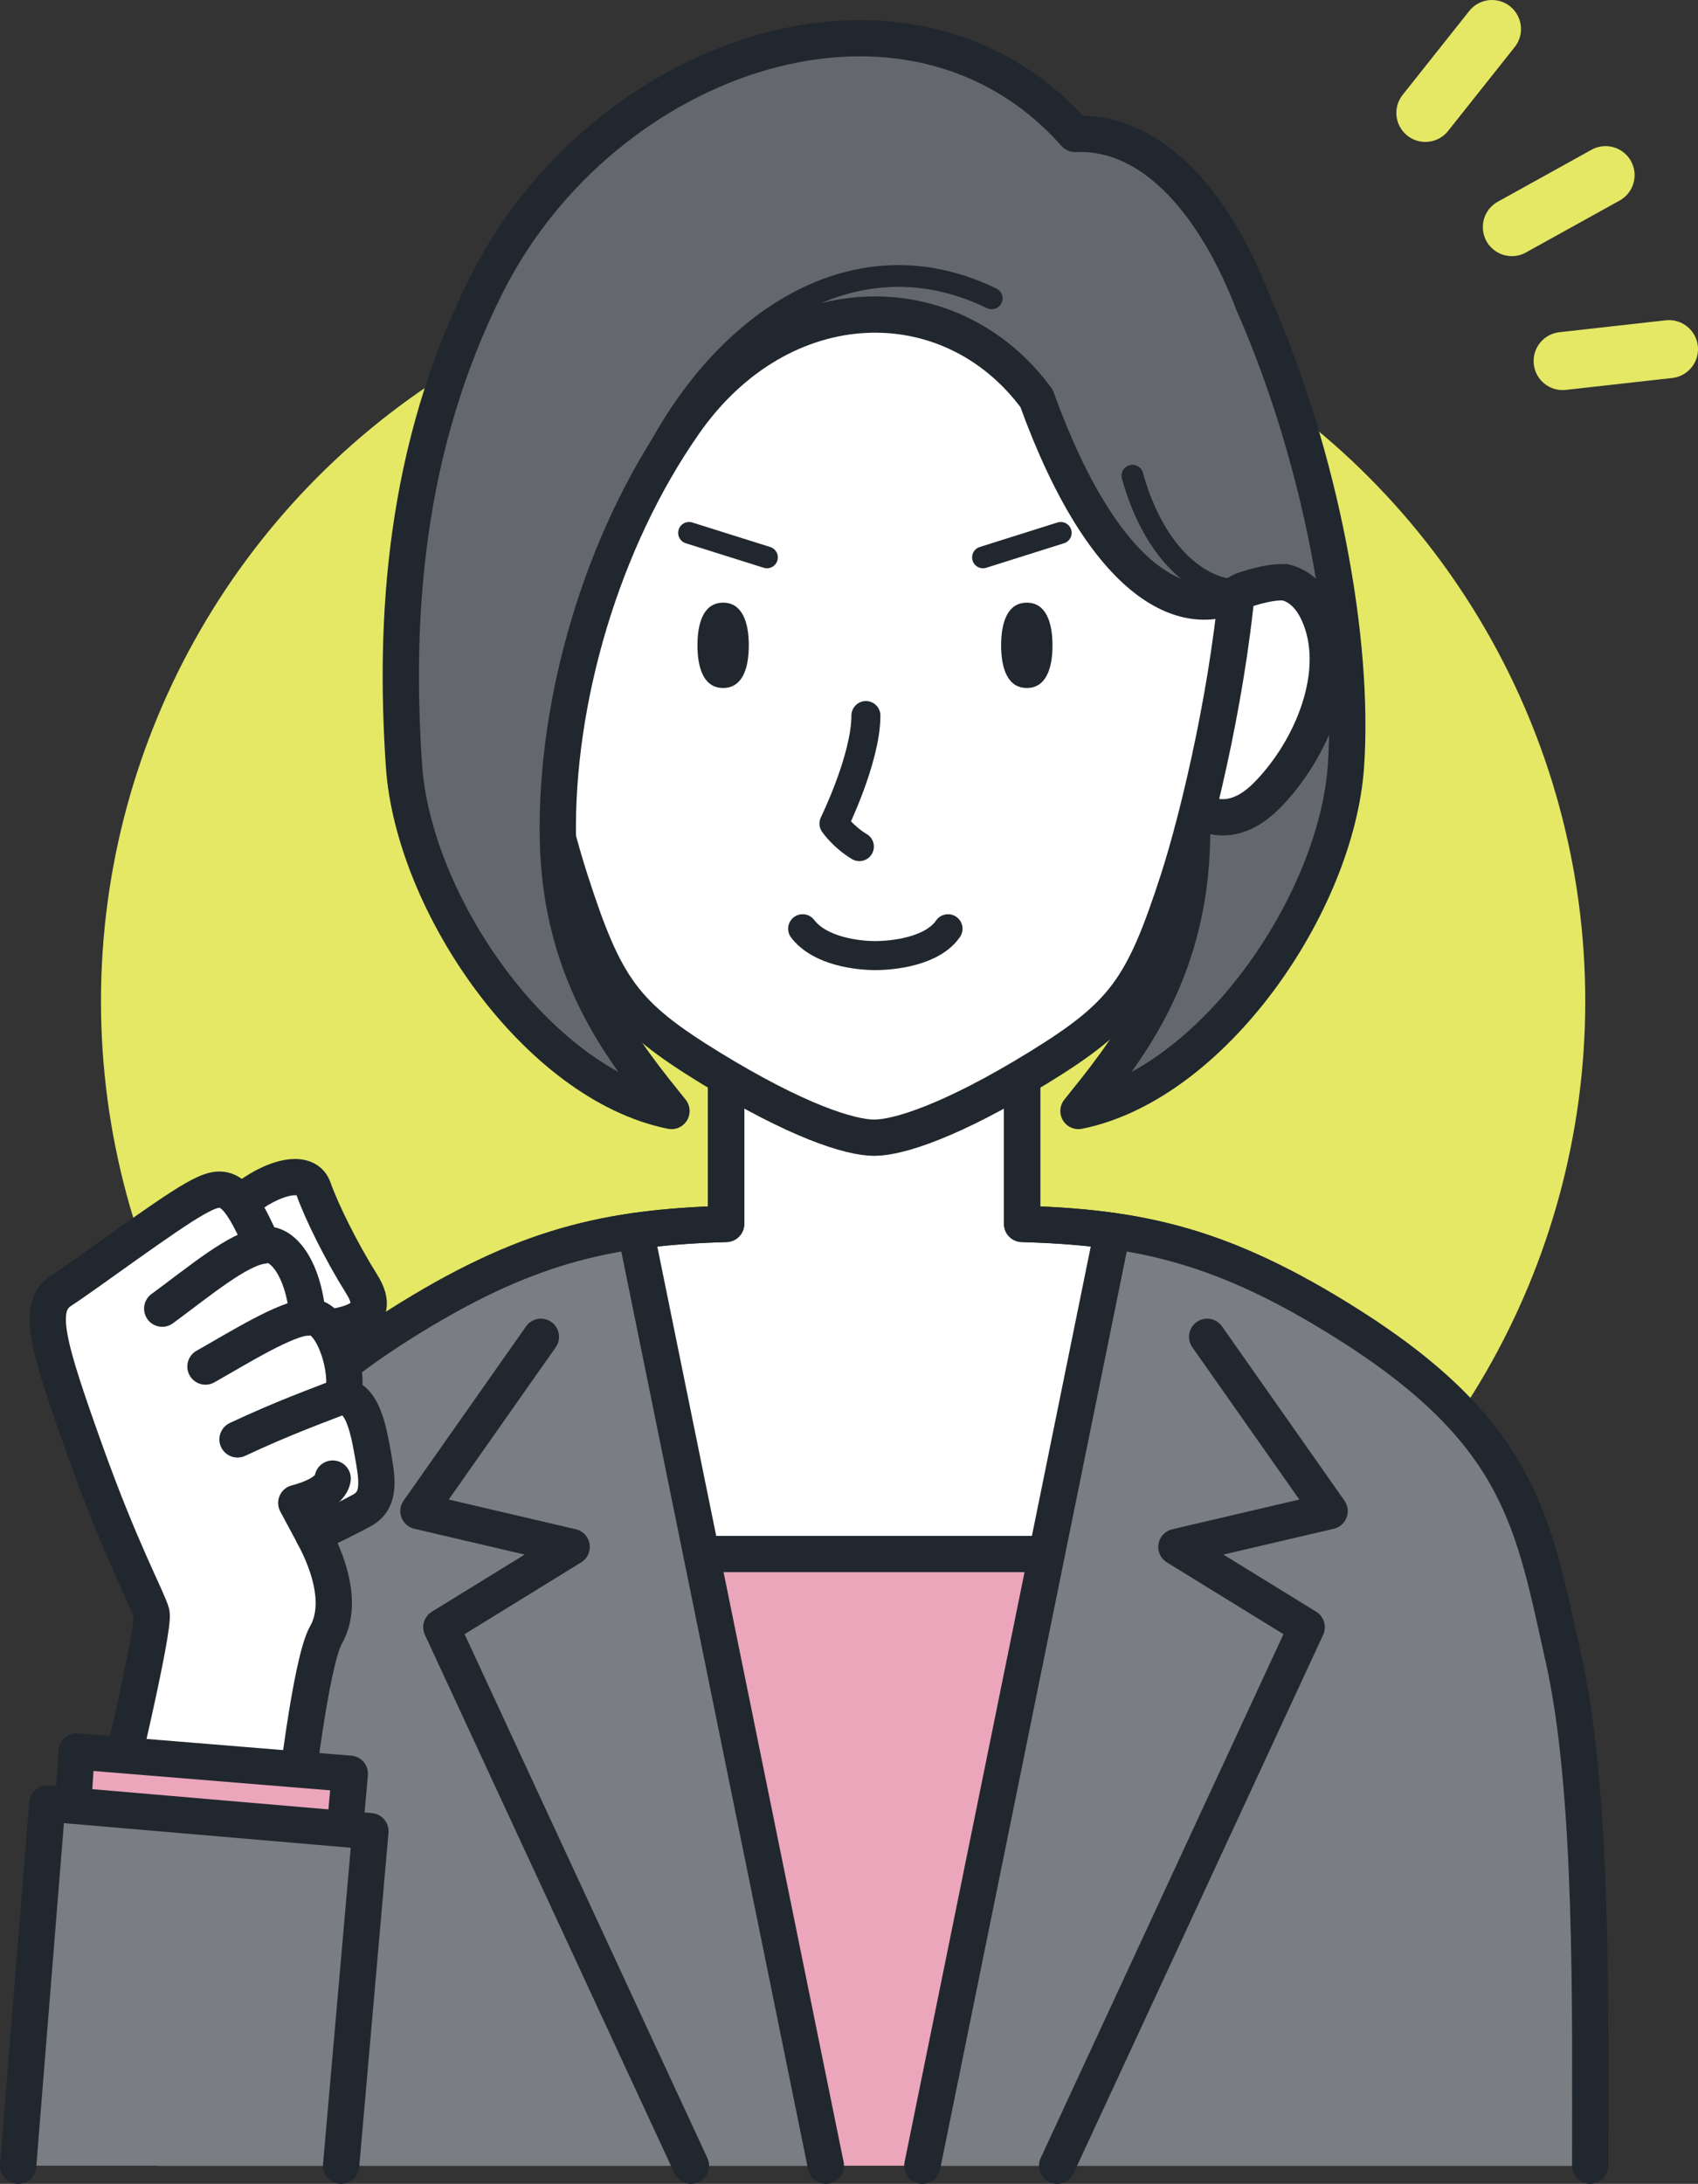 <?xml version="1.0" encoding="UTF-8"?>
<svg id="_レイヤー_2" data-name="レイヤー 2" xmlns="http://www.w3.org/2000/svg" viewBox="0 0 117.03 150.49">
  <rect x="0" y="0" width="117.03" height="150.49" fill="#333333" stroke="none"/>
  <defs>
    <style>
      .cls-1 {
        stroke-width: 1.5px;
      }

      .cls-1, .cls-2, .cls-3, .cls-4, .cls-5, .cls-6 {
        stroke-linecap: round;
        stroke-linejoin: round;
      }

      .cls-1, .cls-2, .cls-3, .cls-4, .cls-6 {
        stroke: #21272e;
      }

      .cls-1, .cls-3, .cls-5, .cls-6 {
        fill: none;
      }

      .cls-7 {
        fill: #21272e;
      }

      .cls-8 {
        fill: #e4e865;
      }

      .cls-2, .cls-9 {
        fill: #eba6bb;
      }

      .cls-2, .cls-3, .cls-4 {
        stroke-width: 2.5px;
      }

      .cls-10, .cls-4 {
        fill: #fff;
      }

      .cls-11 {
        fill: #7a7d81;
      }

      .cls-5 {
        stroke: #e4e865;
        stroke-width: 4px;
      }

      .cls-12 {
        fill: #64676c;
      }

      .cls-6 {
        stroke-width: 2px;
      }
    </style>
  </defs>
  <g id="_レイヤー_1-2" data-name="レイヤー 1">
    <g>
      <g>
        <circle class="cls-8" cx="58.11" cy="68.99" r="51.15"/>
        <g>
          <line class="cls-5" x1="110.66" y1="12.07" x2="104.2" y2="15.65"/>
          <line class="cls-5" x1="115.03" y1="24.06" x2="107.7" y2="24.88"/>
          <line class="cls-5" x1="102.83" y1="2" x2="98.24" y2="7.78"/>
        </g>
      </g>
      <g>
        <g>
          <path class="cls-9" d="M107.76,114.28c-2.07-9.21-2.82-15.4-14.76-22.97-8.72-5.53-14.47-6.73-22.56-6.97v-11.57h-20.4v11.57c-8.09.24-13.84,1.44-22.56,6.97-11.94,7.58-12.69,13.76-14.76,22.97-2.07,9.21-1.84,24.33-1.84,34.96h98.72c0-10.63.23-25.75-1.84-34.96Z"/>
          <path class="cls-4" d="M84.73,86.97c-4.75-1.9-9.02-2.47-14.28-2.63v-11.57h-20.4v11.57c-5.26.16-9.54.73-14.28,2.63v20.12h48.97v-20.12Z"/>
          <path class="cls-11" d="M107.76,114.28c-2.07-9.21-2.82-15.4-14.76-22.97-.49-.31-.96-.6-1.43-.88-.14-.08-.28-.17-.42-.25-.34-.2-.68-.4-1.02-.59-.13-.08-.27-.15-.4-.23-.43-.24-.85-.47-1.27-.68-.13-.07-.26-.13-.39-.2-.29-.15-.58-.29-.87-.43-.18-.09-.35-.17-.53-.25-.25-.12-.49-.22-.74-.33-.19-.08-.38-.17-.57-.25-.33-.14-.66-.27-.99-.4-.21-.08-.43-.16-.64-.24-.17-.06-.34-.12-.51-.18-.23-.08-.46-.16-.69-.23-.12-.04-.24-.07-.36-.11-.49-.15-.98-.3-1.47-.42-.07-.02-.13-.04-.2-.05-.28-.07-.55-.14-.83-.2-.07-.02-.14-.03-.22-.05-.92-.2-1.84-.37-2.78-.5,0,0,0,0,0,0l-13.1,64.41h46.03c0-10.63.23-25.75-1.84-34.96Z"/>
          <line class="cls-3" x1="76.67" y1="84.83" x2="63.57" y2="149.24"/>
          <path class="cls-11" d="M27.48,91.31c-5.23,3.32-8.31,6.36-10.3,9.52-.28.45-.55.9-.79,1.36-.24.46-.47.91-.67,1.38-1.45,3.24-2.1,6.69-3,10.72-2.07,9.21-1.84,24.33-1.84,34.96h46.03l-13.1-64.41c-5.23.74-10,2.47-16.33,6.48Z"/>
          <line class="cls-3" x1="56.92" y1="149.24" x2="43.81" y2="84.83"/>
          <path class="cls-3" d="M109.6,149.24c0-10.63.23-25.75-1.84-34.96-2.07-9.21-2.82-15.4-14.76-22.97-8.72-5.53-14.47-6.73-22.56-6.97v-11.57h-20.4v11.57c-8.09.24-13.84,1.44-22.56,6.97-11.94,7.58-12.69,13.76-14.76,22.97-1.87,8.33-1.86,21.5-1.84,31.8"/>
          <polyline class="cls-3" points="72.86 149.24 90.06 112.13 81.08 106.6 91.64 104.13 83.2 92.12"/>
          <polyline class="cls-3" points="47.62 149.24 30.42 112.13 39.4 106.6 28.84 104.13 37.28 92.12"/>
          <g>
            <path class="cls-12" d="M84.2,16.3c-8.04-15.89-17.45,3.3-10.77,12.85,5.68,8.11,8.89,19.1,8.72,28.64-.17,9.55-4.8,14.98-7.83,18.77,9.27-1.87,17.8-14.3,18.44-23.82.66-9.84-2.74-24.92-8.56-36.44Z"/>
            <path class="cls-4" d="M38.52,44.01c-2.4-3.54-6.85-5.87-8.75-1.83-1.89,4.04.41,9.53,3.57,12.69s6.19.51,6.44-1.77c.25-2.27-1.26-9.09-1.26-9.09Z"/>
            <path class="cls-4" d="M82.08,44.01c2.4-3.54,6.85-5.87,8.75-1.83,1.89,4.04-.41,9.53-3.57,12.69-3.16,3.16-6.19.51-6.44-1.77-.25-2.27,1.26-9.09,1.26-9.09Z"/>
            <path class="cls-10" d="M35.2,35.09s.95-20.67,25.13-20.67,25.26,23.36,25.22,24.14c-.39,8.25-2.74,17.38-4.27,22.09-2.42,7.46-3.72,9.29-9.66,12.94-5.95,3.65-9.62,4.81-11.29,4.81s-5.34-1.16-11.29-4.81c-5.95-3.65-7.25-5.47-9.66-12.94-1.4-4.33-3.5-12.36-4.13-20.02-.16-1.89-.1-3.75-.04-5.54Z"/>
            <path class="cls-6" d="M65.34,64c-1.09,1.58-3.82,1.85-5.01,1.85s-3.81-.28-5.01-1.85"/>
            <path class="cls-6" d="M59.68,49.31c0,2.96-2.2,7.44-2.2,7.44,0,0,.62.91,1.75,1.59"/>
            <path class="cls-3" d="M85.39,38.91c-.55,7.97-2.74,17.26-4.19,21.74-2.42,7.46-3.72,9.29-9.66,12.94-5.95,3.65-9.62,4.81-11.29,4.81s-5.34-1.16-11.29-4.81c-5.95-3.65-7.25-5.47-9.66-12.94-1.32-4.07-3.25-12.22-4-19.55"/>
            <path class="cls-7" d="M49.84,41.53c1.3,0,1.77,1.32,1.77,2.94s-.46,2.94-1.77,2.94-1.77-1.32-1.77-2.94.46-2.94,1.77-2.94Z"/>
            <path class="cls-7" d="M70.77,41.53c1.3,0,1.77,1.32,1.77,2.94s-.46,2.94-1.77,2.94-1.77-1.32-1.77-2.94.46-2.94,1.77-2.94Z"/>
            <path class="cls-12" d="M33.59,19.52C41.62,3.63,62.67-3.62,74.1,9.23c4.86-.21,9.14,4.16,11.49,10.07,1.35,3.39,1.55,7.12,2.17,11.21.49,3.21.76,6.49.84,9.61-1.22-.09-3.02.58-3.05.6-3.6,2.18-9.34-.09-14.11-13.28-5.95-8.07-17.59-7.84-24.27,1.7-5.68,8.11-8.89,19.1-8.72,28.64.17,9.55,4.8,14.98,7.83,18.77-9.27-1.87-17.8-14.3-18.44-23.82-.66-9.84-.08-21.7,5.74-33.22Z"/>
            <path class="cls-3" d="M88.6,40.13c-1.22-.09-3.02.58-3.05.6-3.6,2.18-9.34-.09-14.11-13.28-5.95-8.07-17.59-7.84-24.27,1.7-5.68,8.11-8.89,19.1-8.72,28.64.17,9.55,4.8,14.98,7.83,18.77-9.27-1.87-17.8-14.3-18.44-23.82-.66-9.84-.08-21.7,5.74-33.22C41.62,3.63,62.67-3.62,74.1,9.23c5.55-.24,9.79,5.18,12.27,11.65"/>
            <path class="cls-1" d="M68.35,20.56c-11.01-5.35-21.33,4.05-25.1,15.43"/>
            <path class="cls-1" d="M78.05,32.78c1.2,4.38,3.9,7.86,7.5,7.95"/>
            <path class="cls-3" d="M82.16,57.79c-.17,9.55-4.8,14.98-7.83,18.77,9.27-1.87,17.8-14.3,18.44-23.82.58-8.58-1.69-21.14-6.4-31.86"/>
            <line class="cls-1" x1="67.75" y1="38.41" x2="73.11" y2="36.72"/>
            <line class="cls-1" x1="52.86" y1="38.41" x2="47.49" y2="36.72"/>
          </g>
        </g>
        <g>
          <g>
            <path class="cls-4" d="M16.41,83.05c1.71-1.63,4.62-2.77,5.19-1.15.57,1.61,1.92,4.34,3.33,6.59,1.68,2.67-1.36,2.88-3.64,3.2-2.27.32-4.89-8.63-4.89-8.63Z"/>
            <path class="cls-4" d="M10.44,111.16c-.27-.99-2.1-4.25-4.61-11.28-2.55-7.16-3.35-9.81-1.61-10.94,1.74-1.13,7.12-5.15,9.17-6.31,2.04-1.15,2.81-1.16,4.71,3.2,1.19-.39,2.82,1.36,3.11,4.96,1.59-.41,2.9,3.43,2.43,5.39,1.23.22,1.67,1.86,2.01,3.76.34,1.9.65,3.4-.7,4.14-1.8.97-3.37,1.66-3.37,1.66,1.28,2.34,1.97,5.02.89,6.92-1.08,1.9-2.17,11.69-2.17,11.69-2.97,2.33-10.78,4.83-12.61.31,0,0,3.02-12.49,2.75-13.48Z"/>
            <path class="cls-3" d="M23.64,96.18c-1.77.69-4.14,1.54-7.27,3.01"/>
            <path class="cls-3" d="M21.21,90.79c-1.42,0-4.8,2.11-7.05,3.38"/>
            <path class="cls-3" d="M18.1,85.84c-1.7.22-4.32,2.43-6.92,4.34"/>
            <path class="cls-3" d="M21.58,105.73l-1.16-2.16c.89-.23,2.37-.76,2.51-1.68"/>
          </g>
          <polygon class="cls-2" points="23.51 128.95 24.11 122.23 5.28 120.69 4.84 127.39 23.51 128.95"/>
          <polygon class="cls-11" points="3.26 124.28 25.53 126.19 23.51 149.24 1.25 149.24 3.26 124.28"/>
          <polyline class="cls-3" points="1.25 149.24 3.26 124.28 25.53 126.19 23.51 149.24"/>
        </g>
      </g>
    </g>
  </g>
</svg>
